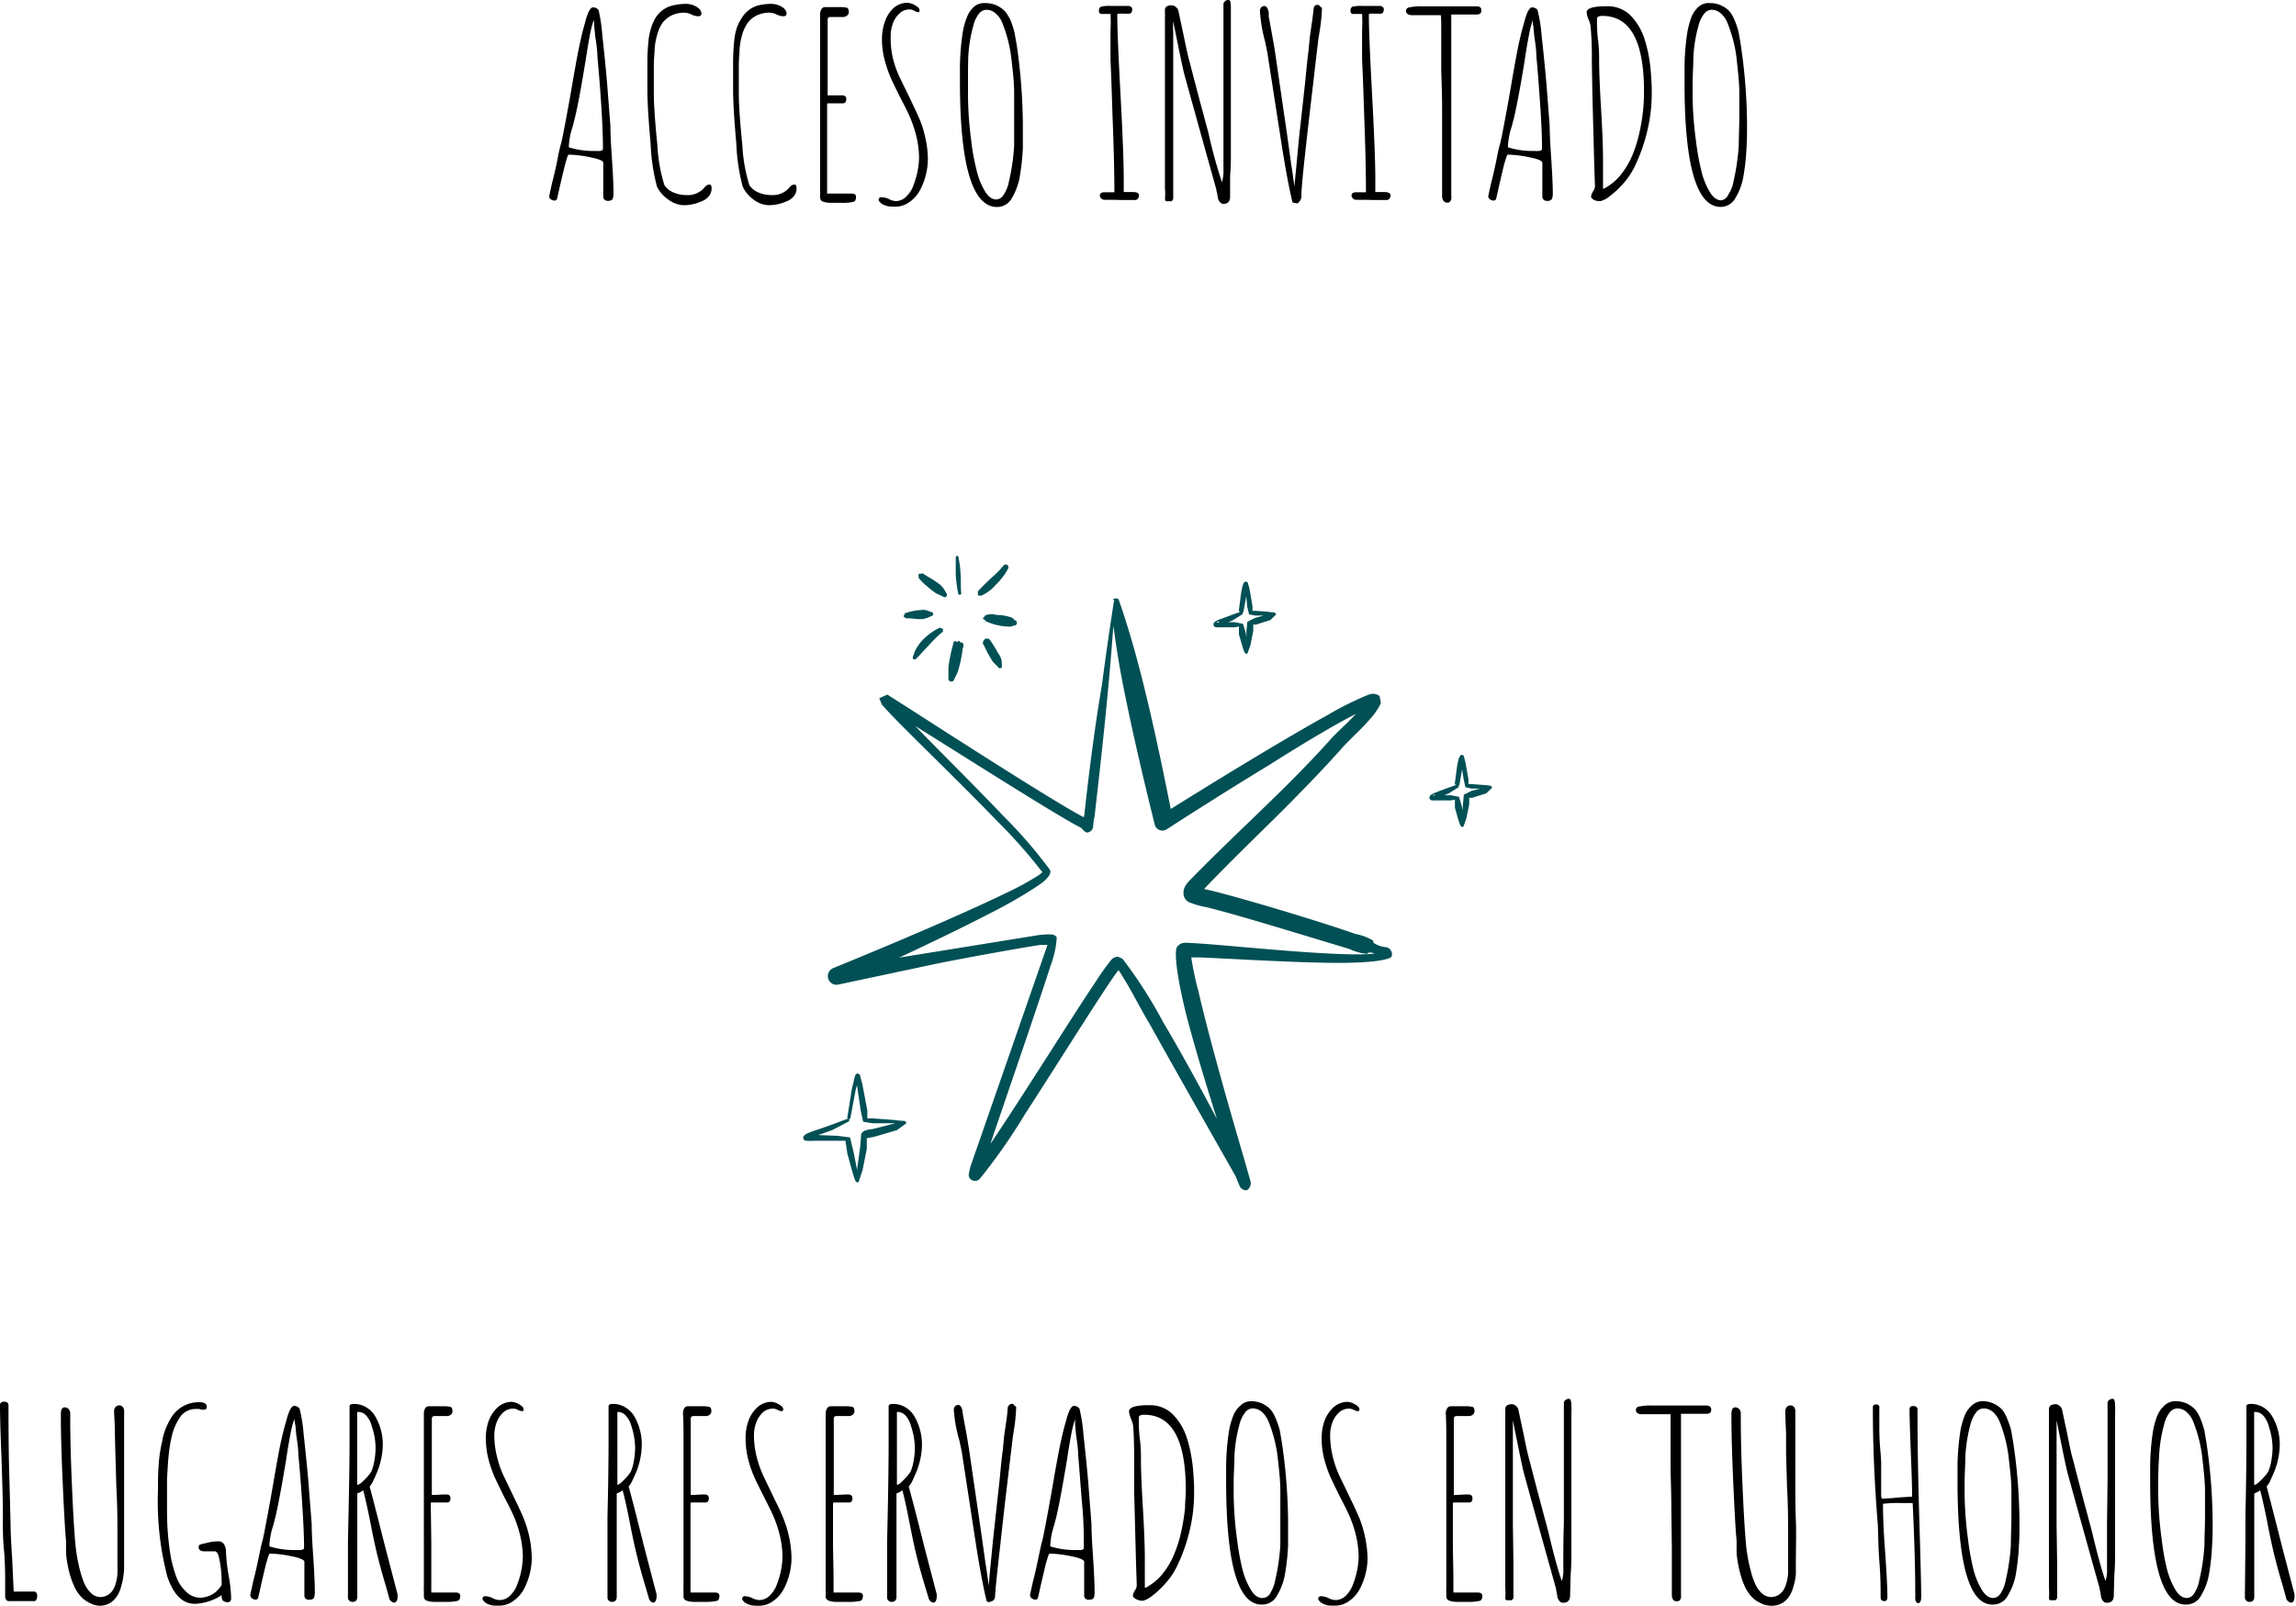 <svg xmlns="http://www.w3.org/2000/svg" viewBox="0 0 213.47 149.32"><defs><style>.cls-1{fill:#005055;fill-rule:evenodd;}</style></defs><g id="Capa_2" data-name="Capa 2"><g id="Capa_1-2" data-name="Capa 1"><path d="M56.22,18.58a.37.37,0,0,1-.13-.29V15.14c0-.19-.41-.36-1.23-.52a10.76,10.76,0,0,0-2-.24s-.09.12-.16.36l-.15.52c-.21.84-.42,1.72-.63,2.67l-.12.53a.23.23,0,0,1-.24.19.57.57,0,0,1-.35-.12.36.36,0,0,1-.15-.29l0,0v0l.26-1.2c.2-.75.37-1.49.51-2.21a16,16,0,0,1,.36-1.58c.13-.53.38-1.85.77-4l.14-.8q.63-3.69.87-4.65c.08-.39.22-1,.43-1.71a6.06,6.06,0,0,1,.33-1c.15-.27.27-.4.36-.4a.65.65,0,0,1,.56.24A14.38,14.38,0,0,1,56,3.31c.17,1.44.31,2.9.44,4.37l.31,4q0,1,.15,3.12c.09,1.41.14,2.46.14,3.15V18a1.43,1.43,0,0,1-.07.48c-.06.13-.22.2-.46.2A.47.47,0,0,1,56.22,18.58Zm-.16-4.76c0-1-.05-2.34-.16-4.06s-.24-3.24-.36-4.55c0-.56-.1-1.18-.2-1.85l-.09-.94a1.47,1.47,0,0,1,0-.26l-.05-.29a9.66,9.66,0,0,0-.37,1.47c-.12.62-.24,1.36-.37,2.2-.39,2.39-.71,4.18-1,5.38l-.21.82a6.92,6.92,0,0,0-.36,1.82v.14a7.77,7.77,0,0,0,2.42.34h.15a.39.39,0,0,0,.16,0Q56.06,14.06,56.06,13.82Z"></path><path d="M62.13,18.55a3.11,3.11,0,0,1-1.05-1.2,18.39,18.39,0,0,1-.59-4c-.2-2.22-.3-3.88-.3-5V7.15c0-.37,0-.77,0-1.22a20.22,20.22,0,0,1,.14-2.47,6.93,6.93,0,0,1,.25-1A4.3,4.3,0,0,1,61,1.58,2.56,2.56,0,0,1,62.59.5,5.2,5.2,0,0,1,63.82.36a1.92,1.92,0,0,1,.92.26c.31.18.47.39.47.63s-.13.26-.39.26a1.68,1.68,0,0,1-.55-.17,1.55,1.55,0,0,0-.65-.16,2.66,2.66,0,0,0-1.21.27,2.34,2.34,0,0,0-.85.73,3.65,3.65,0,0,0-.46,1.06,6.41,6.41,0,0,0-.24,1.34c0,.4-.07.88-.07,1.44l0,1.35c0,.38,0,.8,0,1.25,0,1.1.11,2.72.33,4.87a14.91,14.91,0,0,0,.65,3.72,1.84,1.84,0,0,0,.85.69,3,3,0,0,0,1.19.24,2.05,2.05,0,0,0,1.68-.69.62.62,0,0,1,.46-.29c.14,0,.21.11.21.34a1.12,1.12,0,0,1-.26.75,1.57,1.57,0,0,1-.72.49,4,4,0,0,1-1.68.34A2.51,2.51,0,0,1,62.13,18.55Z"></path><path d="M70.05,18.55a3.11,3.11,0,0,1-1-1.2,18.39,18.39,0,0,1-.59-4c-.2-2.22-.3-3.88-.3-5V7.15c0-.37,0-.77,0-1.22a20.22,20.22,0,0,1,.14-2.47,5.89,5.89,0,0,1,.25-1,4.3,4.3,0,0,1,.45-.84A2.56,2.56,0,0,1,70.51.5,5.2,5.2,0,0,1,71.74.36a1.92,1.92,0,0,1,.92.26c.31.18.47.39.47.63s-.13.26-.39.26a1.68,1.68,0,0,1-.55-.17,1.55,1.55,0,0,0-.65-.16,2.66,2.66,0,0,0-1.21.27,2.34,2.34,0,0,0-.85.73A3.65,3.65,0,0,0,69,3.24a6.41,6.41,0,0,0-.24,1.34c0,.4-.07.88-.07,1.44l0,1.35c0,.38,0,.8,0,1.25,0,1.1.11,2.72.33,4.87a14.91,14.91,0,0,0,.65,3.72,1.84,1.84,0,0,0,.85.69,3,3,0,0,0,1.19.24,2.05,2.05,0,0,0,1.68-.69.62.62,0,0,1,.46-.29c.14,0,.21.11.21.34a1.12,1.12,0,0,1-.26.75,1.57,1.57,0,0,1-.72.49,4,4,0,0,1-1.68.34A2.51,2.51,0,0,1,70.05,18.55Z"></path><path d="M76.47,18.73a.41.41,0,0,1-.22-.42v-.45a2.94,2.94,0,0,1,0-.44v0l0-3.51,0-9.91c0-1,0-1.91,0-2.66a.85.85,0,0,1,.12-.48.38.38,0,0,1,.32-.2h1.48a2.05,2.05,0,0,1,.51.05c.16,0,.24.19.24.41a.4.4,0,0,1-.14.31.67.67,0,0,1-.32.15H78l-.38,0-.38,0a.32.32,0,0,0-.23.06.32.32,0,0,0-.06.23c0,.75,0,1.43,0,2v5s0,0,0,0H77c.4,0,.83,0,1.29,0q.39,0,.39.33a.47.47,0,0,1-.09.33.38.38,0,0,1-.27.08H77c-.06,0-.1,0-.1.12l0,3.55c0,1.11,0,2.38,0,3.82V18h2.26c.29,0,.43.1.43.31s-.07.41-.22.45a4.17,4.17,0,0,1-1.17.1h-1A2.15,2.15,0,0,1,76.47,18.73Z"></path><path d="M82.62,19.19a2.15,2.15,0,0,1-.49-.16.92.92,0,0,1-.44-.41c0-.19.09-.28.27-.28a1.87,1.87,0,0,1,.67.16,1.53,1.53,0,0,0,.65.2,1.38,1.38,0,0,0,1-.44,2.72,2.72,0,0,0,.68-1.12,7.53,7.53,0,0,0,.49-2.43,8.93,8.93,0,0,0-.34-2.37,11.81,11.81,0,0,0-.89-2.26c-.08-.18-.22-.44-.41-.79-.4-.8-.7-1.43-.91-1.87a10.77,10.77,0,0,1-.55-1.49A7.63,7.63,0,0,1,82,3.6a4.8,4.8,0,0,1,.25-1.52A3.11,3.11,0,0,1,83,.82,1.94,1.94,0,0,1,84.38.26a1.54,1.54,0,0,1,.7.23c.27.15.41.3.41.45s0,.19-.15.19A.94.94,0,0,1,85,1a.86.86,0,0,0-.41-.12,1.32,1.32,0,0,0-1,.41,2.28,2.28,0,0,0-.61,1,3.31,3.31,0,0,0-.17,1.11A8.22,8.22,0,0,0,83,5.34a9.29,9.29,0,0,0,.65,1.86L84.53,9l.24.51c.33.68.59,1.25.78,1.7A9.29,9.29,0,0,1,86,12.67a9.25,9.25,0,0,1,.27,2.16,6.29,6.29,0,0,1-.72,2.83,3.12,3.12,0,0,1-1,1.13,2.19,2.19,0,0,1-1.32.43A5.39,5.39,0,0,1,82.62,19.19Z"></path><path d="M89.25,7.66v-1a22.31,22.31,0,0,1,.24-3.51,6.72,6.72,0,0,1,.4-1.53,2.56,2.56,0,0,1,.68-1A1.42,1.42,0,0,1,91.63.29a2.48,2.48,0,0,1,1.85.81A4,4,0,0,1,94,2a8.49,8.49,0,0,1,.33,1.06l.2,1.13a53.48,53.48,0,0,1,.57,7.27v.07c0,.8,0,1.54,0,2.21a21.14,21.14,0,0,1-.26,2.52,5.33,5.33,0,0,1-.28,1.13,6,6,0,0,1-.46,1,1.58,1.58,0,0,1-1.42.86Q89.26,19.2,89.25,7.66Zm4.08,10.42a3.22,3.22,0,0,0,.48-1.23,19.35,19.35,0,0,0,.48-3.29c0-.86,0-1.7,0-2.52v-.1l0-2.4c0-.86-.13-2-.29-3.36a13.08,13.08,0,0,0-.79-3,2.23,2.23,0,0,0-.64-.93,1.26,1.26,0,0,0-.85-.34A.91.91,0,0,0,91,1.3a2.72,2.72,0,0,0-.5,1.08,13.06,13.06,0,0,0-.48,3C90,6.14,90,6.94,90,7.78V9A33.67,33.67,0,0,0,90.29,13a19.71,19.71,0,0,0,.48,2.71,7,7,0,0,0,.76,2q.48.84,1.11.84A.86.86,0,0,0,93.33,18.08Z"></path><path d="M102.69,18.58a.44.44,0,0,1-.3-.12.39.39,0,0,1-.13-.27c0-.21.14-.31.41-.31h.94q0-2.76-.17-7c-.07-2.24-.13-4-.19-5.28l0-1.22V2.83a14.69,14.69,0,0,0,0-1.53h-.84c-.16,0-.24-.12-.24-.34a.4.4,0,0,1,.19-.34,3.57,3.57,0,0,1,.89-.07h.67c.24,0,.55,0,.92,0a.51.51,0,0,1,.31.08.29.29,0,0,1,.12.25.6.6,0,0,1-.07.27.24.24,0,0,1-.22.12,1.23,1.23,0,0,1-.29,0h-.53a.47.47,0,0,0-.28.05l0,.1q0,1.86.31,7.56.28,5.25.29,7.56v.67c0,.21,0,.42,0,.65h.87c.37,0,.55.11.55.33a.45.45,0,0,1-.11.28.29.29,0,0,1-.23.13h-1.29C103.77,18.58,103.29,18.58,102.69,18.58Z"></path><path d="M113.42,18.79a.91.91,0,0,1-.19-.38l-.07-.46a2.24,2.24,0,0,1-.08-.36q-2.68-9.61-3-10.8c-.14-.57-.47-2.17-1-4.8a8.48,8.48,0,0,0,0,1v8.68l0,3.44,0,3.4-.14.2h-.55l-.08-.2a5.12,5.12,0,0,0,0-1l0-4.17,0-4.18V3.77c0-.67,0-1.43,0-2.26a1.09,1.09,0,0,0,0-.26V1a.44.44,0,0,1,.16-.4A.86.86,0,0,1,109,.5a.54.54,0,0,1,.32.15.6.6,0,0,1,.23.31l.5,2.35c.23,1.12.42,2,.58,2.55.34,1.32.91,3.5,1.73,6.52a45.11,45.11,0,0,0,1.25,4.56,3.51,3.51,0,0,0,.14-1.15c0-1.55,0-2.94,0-4.17l0-4.18c0-.69,0-1.31,0-1.87V3.72l0-3.38a.47.47,0,0,1,.5-.34c.13,0,.19.23.19.7,0,.2,0,.37,0,.5s0,.22,0,.28a.51.51,0,0,0,0,.1V3.12c0,2.13,0,4,0,5.69s0,3.57,0,5.66c0,.4,0,1-.07,1.9l0,1.89c0,.47-.21.7-.63.7A.43.43,0,0,1,113.42,18.79Z"></path><path d="M120.43,18.89l-.26-.07q-.44-1.79-1-5.31l-1.33-8.57-.21-1.05A14.1,14.1,0,0,1,117.14,1a.48.48,0,0,1,.11-.3.32.32,0,0,1,.23-.13.45.45,0,0,1,.17,0,.48.48,0,0,1,.21.26.89.89,0,0,1,.1.36l0,.34.34,1.85.22,1.27,1.2,8.23.31,2.28c.13.77.23,1.5.31,2.19l.17-1.71.26-2.76.58-5.25c.14-1.49.25-2.47.31-2.93l.12-1.25.17-1.2c.08-.48.13-.93.17-1.34s.18-.46.45-.46l.15.1h-.05l.24.19a17.32,17.32,0,0,1-.19,2l-.15.93-.07.6c-.21,1.75-.33,2.84-.38,3.27q-.36,3-.76,6.6T121,18.38c-.13.36-.28.53-.45.53Zm0-1.37,0-.07,0,.07Z"></path><path d="M126.09,18.58a.44.44,0,0,1-.3-.12.39.39,0,0,1-.13-.27c0-.21.14-.31.41-.31H127q0-2.76-.16-7c-.07-2.24-.13-4-.2-5.28l0-1.22V2.83a14.69,14.69,0,0,0,0-1.53h-.84c-.16,0-.24-.12-.24-.34a.38.38,0,0,1,.19-.34,3.51,3.51,0,0,1,.89-.07h.67c.24,0,.55,0,.92,0a.51.51,0,0,1,.31.08.29.29,0,0,1,.12.25.6.6,0,0,1-.07.27.24.24,0,0,1-.22.12,1.23,1.23,0,0,1-.29,0h-.53a.47.47,0,0,0-.28.05l0,.1q0,1.86.31,7.56.28,5.25.29,7.56v.67c0,.21,0,.42,0,.65h.87c.36,0,.55.11.55.33a.45.45,0,0,1-.11.28.29.29,0,0,1-.23.13h-1.29C127.17,18.58,126.68,18.58,126.09,18.58Z"></path><path d="M134.2,18.66a.78.78,0,0,1-.12-.44V13.94l0-3.84c0-1.71-.08-3-.08-3.84l0-.69V4c0-1.73,0-2.59-.05-2.59h-2.71a.68.68,0,0,1-.35-.1.3.3,0,0,1-.16-.26.38.38,0,0,1,.08-.27.7.7,0,0,1,.38-.12,4.7,4.7,0,0,1,1-.07h2.4l2.64,0a.67.67,0,0,1,.4.09.41.41,0,0,1,.1.31q0,.36-.45.36h-2.14l-.21,0,0,1.39V16.37l0,1.77v.05a1.62,1.62,0,0,1,0,.33.42.42,0,0,1-.1.2.24.24,0,0,1-.24.12A.4.4,0,0,1,134.2,18.66Z"></path><path d="M143.53,18.58a.37.37,0,0,1-.13-.29V15.14c0-.19-.41-.36-1.23-.52a10.85,10.85,0,0,0-2-.24s-.09.12-.16.36-.12.41-.16.52c-.2.84-.41,1.72-.62,2.67l-.12.53a.23.23,0,0,1-.24.19.57.57,0,0,1-.35-.12.36.36,0,0,1-.15-.29l0,0v0l.26-1.2c.2-.75.36-1.49.51-2.21a16,16,0,0,1,.36-1.58c.13-.53.38-1.85.77-4l.14-.8c.42-2.46.7-4,.86-4.65.08-.39.23-1,.44-1.71a6.06,6.06,0,0,1,.33-1c.15-.27.27-.4.36-.4a.62.62,0,0,1,.55.24,13.75,13.75,0,0,1,.38,2.37c.16,1.44.31,2.9.44,4.37l.31,4q0,1,.15,3.12c.09,1.41.14,2.46.14,3.15V18a1.43,1.43,0,0,1-.07.48.47.47,0,0,1-.46.2A.45.45,0,0,1,143.53,18.58Zm-.16-4.76c0-1-.05-2.34-.17-4.06s-.23-3.24-.36-4.55c0-.56-.09-1.18-.19-1.85l-.09-.94a1.47,1.47,0,0,1-.05-.26l0-.29a9.66,9.66,0,0,0-.37,1.47c-.12.62-.25,1.36-.37,2.2q-.58,3.59-1,5.38l-.21.82a6.92,6.92,0,0,0-.36,1.82v.14a7.77,7.77,0,0,0,2.42.34h.14a.47.47,0,0,0,.17,0Q143.37,14.06,143.37,13.82Z"></path><path d="M148.22,18.6c-.19-.1-.29-.21-.29-.34a1.4,1.4,0,0,1,.19-.48.75.75,0,0,0,.17-.48l-.07-2.11-.17-6.55L148,5.74a31.53,31.53,0,0,0-.12-3.34,2.41,2.41,0,0,0-.19-.6,2.28,2.28,0,0,1-.17-.65q0-.57,1.83-.57h.12a3,3,0,0,1,2.11.84,5.63,5.63,0,0,1,1.25,2,12.82,12.82,0,0,1,.57,2.47c.07.48.12,1.21.17,2.21v.74a14.85,14.85,0,0,1-.39,3.23,16,16,0,0,1-1.12,3.25,6.68,6.68,0,0,1-1.12,1.73,8.29,8.29,0,0,1-1.3,1.21,2,2,0,0,1-.84.44A1.21,1.21,0,0,1,148.22,18.6Zm.94-1.08a4.82,4.82,0,0,0,1.58-1.33,7.53,7.53,0,0,0,1.1-1.93,12.23,12.23,0,0,0,.6-2,18.67,18.67,0,0,0,.34-2.13c.05-.57.07-1.12.07-1.65q0-7-3.86-7c-.34,0-.51.09-.51.26,0,.56,0,1.23.1,2s.1,1.44.1,2c0,.88.06,2.41.19,4.58.11,1.89.17,3.41.17,4.56v2.69Z"></path><path d="M156.62,7.66v-1a22.31,22.31,0,0,1,.24-3.51,7.34,7.34,0,0,1,.39-1.53,2.47,2.47,0,0,1,.69-1A1.39,1.39,0,0,1,159,.29a2.31,2.31,0,0,1,1.05.23,2.35,2.35,0,0,1,.79.58,3.35,3.35,0,0,1,.48.89,7.19,7.19,0,0,1,.34,1.06l.19,1.13a52.06,52.06,0,0,1,.58,7.27v.07c0,.8,0,1.54-.05,2.21a21.14,21.14,0,0,1-.26,2.52,6,6,0,0,1-.28,1.13,6.07,6.07,0,0,1-.47,1,1.57,1.57,0,0,1-1.41.86Q156.61,19.2,156.62,7.66Zm4.08,10.42a3.22,3.22,0,0,0,.48-1.23,21.59,21.59,0,0,0,.48-3.29c0-.86.05-1.7.05-2.52v-.1l0-2.4c0-.86-.13-2-.28-3.36a13.13,13.13,0,0,0-.8-3,2.31,2.31,0,0,0-.63-.93,1.28,1.28,0,0,0-.85-.34.89.89,0,0,0-.72.39,2.86,2.86,0,0,0-.51,1.08,13.06,13.06,0,0,0-.48,3c0,.79-.07,1.59-.07,2.43V9a33.36,33.36,0,0,0,.31,4.08,23.29,23.29,0,0,0,.48,2.71,7,7,0,0,0,.77,2c.32.56.69.84,1.1.84A.87.87,0,0,0,160.7,18.08Z"></path><path d="M.59,148.79a.57.57,0,0,1-.11-.36v-1c0-1,0-2.14-.12-3.4s-.09-2.49-.09-3.41-.05-2.54-.13-5c-.09-2.24-.14-3.91-.14-5a.26.26,0,0,1,.11-.2.44.44,0,0,1,.25-.08c.29,0,.43.12.43.36q0,4.44.08,6.64l.11,4.3c0,.67.05,1.77.15,3.29l.14,3a.07.07,0,0,0,.07.07,1.34,1.34,0,0,0,.32,0H3.14c.21,0,.32.14.32.43a.67.67,0,0,1-.08.33.22.22,0,0,1-.21.13l-.17,0H2.81c-.34,0-1,0-1.94,0A.32.32,0,0,1,.59,148.79Z"></path><path d="M8.23,149a2.35,2.35,0,0,1-.79-.63,3.58,3.58,0,0,1-.55-.88,7.56,7.56,0,0,1-.39-1.06,11.15,11.15,0,0,1-.36-2l0-.74a1.91,1.91,0,0,0,0-.32.78.78,0,0,0,0-.09c-.08-.79-.18-2.51-.3-5.18s-.18-4.76-.18-6.24v-.37c0-.41.12-.62.36-.62s.51.19.51.58v.16l0,.2q0,2.78.17,6.59c.11,2.53.22,4.36.34,5.48a16,16,0,0,0,.4,2.16,8.65,8.65,0,0,0,.42,1.25,2.88,2.88,0,0,0,.59.84,1.32,1.32,0,0,0,.84.38,1.37,1.37,0,0,0,.73-.19,1.41,1.41,0,0,0,.5-.5,2.48,2.48,0,0,0,.27-.69,4,4,0,0,0,.13-.8,7.38,7.38,0,0,0,0-.8v-2.73c0-1.22,0-2.71-.1-4.49l-.09-3.07-.05-2c0-.9-.07-1.58-.07-2a.54.54,0,0,1,.14-.41.45.45,0,0,1,.34-.14.41.41,0,0,1,.32.14.58.58,0,0,1,.13.41V133q0,1.2,0,2.16v2.16c0,1.56,0,2.92,0,4.08s0,2.52,0,4c0,.4,0,.75-.05,1a5.81,5.81,0,0,1-.19,1,3.4,3.4,0,0,1-.4,1,2.31,2.31,0,0,1-.66.66,2,2,0,0,1-1,.26A2.29,2.29,0,0,1,8.23,149Z"></path><path d="M15.55,146.58a27.7,27.7,0,0,1-.86-8.06c0-.78,0-1.48.05-2.09a13.45,13.45,0,0,1,.33-2.37,6.54,6.54,0,0,1,.3-1.13,7.13,7.13,0,0,1,.49-1,3,3,0,0,1,1.54-1.34,3.15,3.15,0,0,1,1.1-.2c.48,0,.72.14.72.41s-.12.29-.36.29a1.27,1.27,0,0,1-.33-.07l-.34,0a1.79,1.79,0,0,0-1.37.65,5.26,5.26,0,0,0-.79,1.65,13.06,13.06,0,0,0-.36,2.14c-.05.43-.09,1.14-.14,2.11l0,1.59v1.32a25.24,25.24,0,0,0,.34,4.25,12,12,0,0,0,.56,2,3.56,3.56,0,0,0,.88,1.29,1.87,1.87,0,0,0,1.3.55,2.33,2.33,0,0,0,2-1.2c0-.43,0-1-.1-1.7a8.52,8.52,0,0,0-.19-1c-.1-.28-.21-.41-.34-.41l-.45,0-.51,0c-.37,0-.55-.13-.55-.4s.22-.25.67-.36a4.48,4.48,0,0,1,1.13-.17.62.62,0,0,1,.56.27,1.35,1.35,0,0,1,.18.74,18.27,18.27,0,0,0,.24,2.13,12.91,12.91,0,0,1,.24,2.14c0,.25-.1.38-.31.38-.38,0-.57-.17-.57-.53l0-.07v-.05a5,5,0,0,1-2.42.8C17,149.18,16.13,148.31,15.55,146.58Z"></path><path d="M28.43,148.67a.36.36,0,0,1-.13-.29v-3.14c0-.19-.41-.37-1.23-.53a10.85,10.85,0,0,0-2-.24s-.09.12-.16.36-.12.42-.16.53c-.2.83-.41,1.72-.62,2.67l-.12.52a.23.23,0,0,1-.24.2.53.53,0,0,1-.35-.13.35.35,0,0,1-.15-.28l0-.05v0l.26-1.19c.2-.76.36-1.49.51-2.21s.28-1.35.36-1.59c.13-.52.38-1.85.77-4l.14-.79c.42-2.46.7-4,.86-4.65.08-.39.23-1,.44-1.71a6.06,6.06,0,0,1,.33-1c.15-.27.27-.41.36-.41a.62.62,0,0,1,.55.24,14.22,14.22,0,0,1,.38,2.38c.16,1.44.31,2.89.44,4.37l.31,4q0,1,.15,3.12c.09,1.41.14,2.46.14,3.15v.09a1.43,1.43,0,0,1-.07.48c-.07.13-.22.19-.46.19A.45.45,0,0,1,28.43,148.67Zm-.16-4.75c0-1-.06-2.35-.17-4.07s-.23-3.23-.36-4.55c0-.55-.09-1.17-.19-1.84l-.09-.94a1.47,1.47,0,0,1-.05-.26l-.05-.29a9.8,9.8,0,0,0-.37,1.46c-.12.63-.25,1.36-.37,2.21q-.59,3.59-1,5.38l-.21.81a7,7,0,0,0-.36,1.83v.14a7.77,7.77,0,0,0,2.42.34h.14l.17,0Q28.27,144.16,28.27,143.92Z"></path><path d="M36.17,148.55l-.29-1.05c-.45-1.49-.78-2.75-1-3.77-.13-.56-.29-1.34-.48-2.33-.23-1.15-.44-2.09-.63-2.81l-.24.15-.31.14,0,9.24v.36c0,.32-.15.48-.43.48a.44.44,0,0,1-.32-.12.38.38,0,0,1-.12-.29v-.36l0-4.85.05-2.32c.06-2.8.1-5.19.1-7.15v-3.1c0-.15.14-.22.43-.22a2.21,2.21,0,0,1,1.16.34,2.33,2.33,0,0,1,.85.91,5.14,5.14,0,0,1,.65,2.57,6.91,6.91,0,0,1-.48,2.4c-.1.24-.21.52-.36.83a2.26,2.26,0,0,1-.38.63q.49,1.85,1.46,5.69l1.13,4.32a.87.87,0,0,1,0,.26.76.76,0,0,1-.08.38.27.27,0,0,1-.25.15A.57.57,0,0,1,36.17,148.55Zm-2.31-10.92a4.56,4.56,0,0,0,.65-.76,4.18,4.18,0,0,0,.29-1,6.94,6.94,0,0,0,.12-1.2,6.34,6.34,0,0,0-.34-2,2.41,2.41,0,0,0-.5-1,1,1,0,0,0-.74-.37h-.05l-.08,0v6.77C33.34,138.09,33.56,137.94,33.86,137.63Z"></path><path d="M39.63,148.83a.41.41,0,0,1-.22-.42V148a2.72,2.72,0,0,1,0-.43v-.05l0-3.5,0-9.91c0-1,0-1.91,0-2.67a.9.9,0,0,1,.12-.48.37.37,0,0,1,.31-.19h1.49a2,2,0,0,1,.5.05c.16,0,.24.18.24.41a.4.4,0,0,1-.14.31.58.58,0,0,1-.32.14h-.41l-.38,0-.38,0a.4.4,0,0,0-.23.06.35.35,0,0,0-.06.23c0,.75,0,1.43,0,2v5s0,.05,0,.05h.05c.4,0,.83-.05,1.3-.05.25,0,.38.12.38.34a.42.42,0,0,1-.09.32.34.34,0,0,1-.27.09H40.15c-.06,0-.1,0-.1.12l.05,3.55c0,1.1,0,2.38,0,3.81v.89h2.26c.29,0,.43.11.43.31s-.07.41-.22.46a4.61,4.61,0,0,1-1.17.1h-1A2.15,2.15,0,0,1,39.63,148.83Z"></path><path d="M45.78,149.29a2.15,2.15,0,0,1-.49-.16,1,1,0,0,1-.43-.41c0-.19.08-.29.26-.29a1.92,1.92,0,0,1,.67.17,1.49,1.49,0,0,0,.65.19,1.35,1.35,0,0,0,1-.43,2.77,2.77,0,0,0,.69-1.13,7.43,7.43,0,0,0,.48-2.42,9,9,0,0,0-.34-2.38,11.1,11.1,0,0,0-.89-2.25c-.08-.18-.22-.44-.41-.8-.4-.8-.7-1.42-.91-1.87a10.17,10.17,0,0,1-.55-1.48,8,8,0,0,1-.34-2.33,4.9,4.9,0,0,1,.25-1.53,3.18,3.18,0,0,1,.81-1.26,1.93,1.93,0,0,1,1.34-.55,1.54,1.54,0,0,1,.7.23c.27.15.41.3.41.44s0,.19-.15.19a.8.8,0,0,1-.38-.12,1,1,0,0,0-.41-.11,1.35,1.35,0,0,0-1,.4,2.47,2.47,0,0,0-.61,1,3.57,3.57,0,0,0-.17,1.1,8.3,8.3,0,0,0,.24,1.94,9.29,9.29,0,0,0,.65,1.86l.84,1.75.24.5q.49,1,.78,1.71a10.36,10.36,0,0,1,.47,1.51,9.79,9.79,0,0,1,.26,2.16,6.29,6.29,0,0,1-.72,2.83,3.12,3.12,0,0,1-1,1.13,2.19,2.19,0,0,1-1.32.43A5.39,5.39,0,0,1,45.78,149.29Z"></path><path d="M60.31,148.55,60,147.5c-.45-1.49-.77-2.75-1-3.77-.13-.56-.29-1.34-.48-2.33-.23-1.15-.43-2.09-.63-2.81l-.24.15-.31.14,0,9.24v.36c0,.32-.14.48-.43.48a.41.41,0,0,1-.31-.12.38.38,0,0,1-.12-.29v-.36l0-4.85,0-2.32c.07-2.8.1-5.19.1-7.15v-3.1c0-.15.14-.22.43-.22a2.18,2.18,0,0,1,1.16.34,2.43,2.43,0,0,1,.86.91,5.24,5.24,0,0,1,.64,2.57,7.12,7.12,0,0,1-.47,2.4c-.1.24-.22.52-.37.83a2.26,2.26,0,0,1-.38.63c.34,1.23.82,3.13,1.46,5.69l1.13,4.32a.79.79,0,0,1,0,.26.76.76,0,0,1-.09.38.26.26,0,0,1-.25.15A.57.57,0,0,1,60.31,148.55ZM58,137.63a4.41,4.41,0,0,0,.64-.76,3.77,3.77,0,0,0,.29-1,6.94,6.94,0,0,0,.12-1.2,6.61,6.61,0,0,0-.33-2,2.42,2.42,0,0,0-.51-1,1,1,0,0,0-.74-.37h0l-.07,0v6.77C57.49,138.09,57.7,137.94,58,137.63Z"></path><path d="M63.78,148.83a.41.41,0,0,1-.23-.42V148a2.82,2.82,0,0,1,0-.43v-.05l0-3.5,0-9.91c0-1,0-1.91-.05-2.67a.9.9,0,0,1,.12-.48.37.37,0,0,1,.31-.19H65.4a2,2,0,0,1,.5.05c.16,0,.24.18.24.41a.4.4,0,0,1-.14.31.58.58,0,0,1-.31.14h-.41l-.39,0-.38,0a.4.4,0,0,0-.23.06.35.35,0,0,0-.06.23q0,1.13,0,2v5s0,.05,0,.05h0c.4,0,.83-.05,1.3-.05.25,0,.38.12.38.34a.48.48,0,0,1-.08.32.38.38,0,0,1-.28.09H64.29q-.09,0-.09.12l0,3.55c0,1.1,0,2.38,0,3.81v.89h2.26c.29,0,.43.11.43.31s-.07.41-.21.46a4.76,4.76,0,0,1-1.18.1h-1A2.09,2.09,0,0,1,63.78,148.83Z"></path><path d="M69.92,149.29a2.32,2.32,0,0,1-.49-.16,1,1,0,0,1-.43-.41c0-.19.09-.29.26-.29a1.87,1.87,0,0,1,.67.17,1.53,1.53,0,0,0,.65.19,1.35,1.35,0,0,0,1-.43,2.77,2.77,0,0,0,.69-1.13,7.43,7.43,0,0,0,.48-2.42,8.61,8.61,0,0,0-.34-2.38,11.1,11.1,0,0,0-.89-2.25c-.08-.18-.21-.44-.4-.8-.4-.8-.71-1.42-.92-1.87a10.17,10.17,0,0,1-.55-1.48,8,8,0,0,1-.33-2.33,4.63,4.63,0,0,1,.25-1.53,3.16,3.16,0,0,1,.8-1.26,1.93,1.93,0,0,1,1.35-.55,1.51,1.51,0,0,1,.69.23c.27.15.41.3.41.44s-.05.19-.14.19a.81.81,0,0,1-.39-.12.93.93,0,0,0-.41-.11,1.36,1.36,0,0,0-1,.4,2.47,2.47,0,0,0-.61,1,3.57,3.57,0,0,0-.17,1.1,8.3,8.3,0,0,0,.24,1.94A10,10,0,0,0,71,137.3l.84,1.75.24.5q.51,1,.78,1.71a10.36,10.36,0,0,1,.47,1.51,9.79,9.79,0,0,1,.26,2.16,6.29,6.29,0,0,1-.72,2.83,3.12,3.12,0,0,1-1,1.13,2.19,2.19,0,0,1-1.32.43A5.39,5.39,0,0,1,69.92,149.29Z"></path><path d="M77,148.83a.41.41,0,0,1-.23-.42V148a2.72,2.72,0,0,1,0-.43v-.05l0-3.5,0-9.91c0-1,0-1.91,0-2.67a.9.9,0,0,1,.13-.48.37.37,0,0,1,.31-.19h1.48a2.05,2.05,0,0,1,.51.05c.16,0,.24.18.24.41a.4.4,0,0,1-.14.31.61.61,0,0,1-.32.14h-.4l-.39,0-.38,0a.37.37,0,0,0-.23.06.35.35,0,0,0-.06.23c0,.75,0,1.43,0,2v5s0,.05.05.05h0c.4,0,.83-.05,1.29-.05.26,0,.39.12.39.34a.48.48,0,0,1-.08.32.38.38,0,0,1-.28.09H77.54q-.09,0-.09.12l0,3.55c0,1.1.05,2.38.05,3.81v.89H79.8c.29,0,.43.11.43.31s-.07.41-.22.46a4.61,4.61,0,0,1-1.17.1h-1A2.09,2.09,0,0,1,77,148.83Z"></path><path d="M86.32,148.55,86,147.5c-.45-1.49-.78-2.75-1-3.77-.13-.56-.28-1.34-.48-2.33-.22-1.15-.43-2.09-.62-2.81l-.24.15-.31.14,0,9.24v.36c0,.32-.15.48-.44.48a.41.41,0,0,1-.31-.12.38.38,0,0,1-.12-.29v-.36l0-4.85.05-2.32c.06-2.8.09-5.19.09-7.15v-3.1c0-.15.15-.22.44-.22a2.21,2.21,0,0,1,1.16.34,2.4,2.4,0,0,1,.85.91,5.25,5.25,0,0,1,.65,2.57,6.91,6.91,0,0,1-.48,2.4c-.1.24-.22.52-.36.83a2.23,2.23,0,0,1-.39.63q.51,1.85,1.47,5.69l1.13,4.32a1.42,1.42,0,0,1,0,.26.89.89,0,0,1-.08.38.27.27,0,0,1-.25.15A.58.58,0,0,1,86.32,148.55ZM84,137.63a5.1,5.1,0,0,0,.65-.76,4.18,4.18,0,0,0,.29-1,6.94,6.94,0,0,0,.12-1.2,6.63,6.63,0,0,0-.34-2,2.41,2.41,0,0,0-.5-1,1,1,0,0,0-.75-.37h0l-.08,0v6.77C83.5,138.09,83.72,137.94,84,137.63Z"></path><path d="M92,149l-.26-.08q-.44-1.77-1-5.3L89.42,135l-.21-1a13.43,13.43,0,0,1-.53-2.91.43.43,0,0,1,.11-.3.28.28,0,0,1,.22-.13.41.41,0,0,1,.17,0,.49.49,0,0,1,.22.26.87.87,0,0,1,.09.36l.05.34.34,1.84.21,1.28,1.2,8.23.32,2.28c.12.77.23,1.5.31,2.18l.16-1.7.27-2.76.58-5.26c.14-1.49.24-2.46.31-2.92l.12-1.25.17-1.2c.08-.48.13-.93.16-1.35a.43.43,0,0,1,.46-.45l.14.09h-.05l.24.2a15.38,15.38,0,0,1-.19,2l-.14.93-.07.6c-.21,1.75-.34,2.83-.39,3.27q-.36,3-.75,6.59c-.27,2.37-.41,3.77-.42,4.18s-.28.53-.46.53Zm0-1.37,0-.08,0,.08Z"></path><path d="M100.93,148.67a.36.36,0,0,1-.13-.29v-3.14c0-.19-.41-.37-1.23-.53a10.85,10.85,0,0,0-2-.24s-.09.12-.16.36-.12.42-.16.53c-.2.83-.41,1.72-.62,2.67l-.12.52a.23.23,0,0,1-.24.2.53.53,0,0,1-.35-.13.35.35,0,0,1-.15-.28l0-.05v0l.26-1.19c.2-.76.36-1.49.51-2.21s.28-1.35.36-1.59c.13-.52.38-1.85.77-4l.14-.79c.42-2.46.71-4,.87-4.65.08-.39.22-1,.43-1.71a6.06,6.06,0,0,1,.33-1c.15-.27.27-.41.36-.41a.65.65,0,0,1,.56.24,14.88,14.88,0,0,1,.37,2.38c.16,1.44.31,2.89.44,4.37l.31,4q0,1,.15,3.12c.09,1.41.14,2.46.14,3.15v.09a1.43,1.43,0,0,1-.07.48c-.07.13-.22.19-.46.19A.45.45,0,0,1,100.93,148.67Zm-.16-4.75c0-1,0-2.35-.16-4.07s-.24-3.23-.37-4.55c0-.55-.09-1.17-.19-1.84l-.09-.94a1.47,1.47,0,0,1,0-.26l0-.29a9.8,9.8,0,0,0-.37,1.46c-.12.63-.25,1.36-.37,2.21q-.59,3.59-1,5.38l-.21.81a7,7,0,0,0-.36,1.83v.14a7.77,7.77,0,0,0,2.42.34h.14l.17,0Q100.77,144.16,100.77,143.92Z"></path><path d="M105.62,148.7c-.19-.1-.29-.21-.29-.34a1.22,1.22,0,0,1,.2-.48.83.83,0,0,0,.16-.48l-.07-2.11-.17-6.55,0-2.91c0-1.77-.05-2.88-.11-3.33a3,3,0,0,0-.2-.6,2.36,2.36,0,0,1-.17-.65c0-.38.61-.58,1.83-.58h.12a3,3,0,0,1,2.11.84,5.58,5.58,0,0,1,1.25,2,12.93,12.93,0,0,1,.57,2.48c.07.47.12,1.21.17,2.2V139a14.93,14.93,0,0,1-.39,3.23,16,16,0,0,1-1.12,3.25,6.62,6.62,0,0,1-1.12,1.72,7.94,7.94,0,0,1-1.3,1.22,2.17,2.17,0,0,1-.84.44A1.34,1.34,0,0,1,105.62,148.7Zm.94-1.08a5,5,0,0,0,1.58-1.33,7.43,7.43,0,0,0,1.1-1.94,12.1,12.1,0,0,0,.6-2,18.67,18.67,0,0,0,.34-2.13c0-.58.07-1.13.07-1.66q0-7-3.86-7c-.34,0-.51.08-.51.26,0,.56,0,1.23.1,2s.1,1.45.1,2c0,.88.06,2.4.19,4.58.11,1.89.17,3.41.17,4.56v2.69Z"></path><path d="M114,137.75v-1a22.27,22.27,0,0,1,.24-3.5,6.82,6.82,0,0,1,.4-1.54,2.36,2.36,0,0,1,.68-1,1.43,1.43,0,0,1,1.06-.41,2.45,2.45,0,0,1,1,.23,2.41,2.41,0,0,1,.79.59,3.2,3.2,0,0,1,.48.89,7.48,7.48,0,0,1,.34,1l.19,1.13a52.18,52.18,0,0,1,.58,7.27v.08c0,.8,0,1.53,0,2.21a21.2,21.2,0,0,1-.26,2.51,5.83,5.83,0,0,1-.28,1.13,6.07,6.07,0,0,1-.47,1,1.56,1.56,0,0,1-1.41.87Q114,149.3,114,137.75Zm4.08,10.43a3.36,3.36,0,0,0,.48-1.23,19.35,19.35,0,0,0,.48-3.29c0-.87,0-1.71,0-2.52V141l0-2.4c0-.86-.12-2-.28-3.36a13,13,0,0,0-.8-3,2.43,2.43,0,0,0-.63-.94,1.32,1.32,0,0,0-.85-.33.9.9,0,0,0-.72.38,3,3,0,0,0-.51,1.08,13.14,13.14,0,0,0-.48,3c0,.78-.07,1.59-.07,2.42v1.18a33.36,33.36,0,0,0,.31,4.08,23.69,23.69,0,0,0,.48,2.71,7,7,0,0,0,.77,1.95c.32.56.69.83,1.1.83A.86.86,0,0,0,118.1,148.18Z"></path><path d="M123.49,149.29a2.15,2.15,0,0,1-.49-.16,1,1,0,0,1-.44-.41c0-.19.09-.29.27-.29a1.92,1.92,0,0,1,.67.17,1.49,1.49,0,0,0,.65.19,1.37,1.37,0,0,0,1-.43,2.76,2.76,0,0,0,.68-1.13,7.47,7.47,0,0,0,.49-2.42,9,9,0,0,0-.34-2.38,11.72,11.72,0,0,0-.89-2.25c-.08-.18-.22-.44-.41-.8-.4-.8-.7-1.42-.91-1.87a10.17,10.17,0,0,1-.55-1.48,7.68,7.68,0,0,1-.34-2.33,4.9,4.9,0,0,1,.25-1.53,3.18,3.18,0,0,1,.81-1.26,1.93,1.93,0,0,1,1.34-.55,1.54,1.54,0,0,1,.7.23c.27.15.41.3.41.44s0,.19-.15.19a.8.8,0,0,1-.38-.12,1,1,0,0,0-.41-.11,1.35,1.35,0,0,0-1,.4,2.37,2.37,0,0,0-.61,1,3.29,3.29,0,0,0-.17,1.1,8.3,8.3,0,0,0,.24,1.94,9.29,9.29,0,0,0,.65,1.86l.84,1.75.24.5q.49,1,.78,1.71a11,11,0,0,1,.73,3.67,6.29,6.29,0,0,1-.72,2.83,3.12,3.12,0,0,1-1,1.13,2.19,2.19,0,0,1-1.32.43A5.39,5.39,0,0,1,123.49,149.29Z"></path><path d="M134.7,148.83a.41.41,0,0,1-.23-.42V148a2.72,2.72,0,0,1,0-.43v-.05l0-3.5,0-9.91c0-1,0-1.91-.05-2.67a.9.9,0,0,1,.13-.48.37.37,0,0,1,.31-.19h1.48a2.05,2.05,0,0,1,.51.05c.16,0,.24.18.24.41a.4.4,0,0,1-.14.31.61.61,0,0,1-.32.14h-.4l-.39,0-.38,0a.37.37,0,0,0-.23.06.35.35,0,0,0-.06.23c0,.75,0,1.43,0,2v5s0,.05.05.05h0c.4,0,.83-.05,1.29-.05.26,0,.39.12.39.34a.48.48,0,0,1-.08.32.38.38,0,0,1-.28.09h-1.37q-.09,0-.09.12l0,3.55c0,1.1.05,2.38.05,3.81v.89h2.26c.29,0,.43.11.43.31s-.07.41-.22.46a4.61,4.61,0,0,1-1.17.1h-1A2.09,2.09,0,0,1,134.7,148.83Z"></path><path d="M145,148.89a.81.81,0,0,1-.2-.39l-.07-.45a1.83,1.83,0,0,1-.07-.36q-2.69-9.63-3-10.8c-.15-.58-.47-2.18-1-4.8,0,.09,0,.42,0,1v8.69l.05,3.43,0,3.41-.14.19h-.55l-.07-.19a6.21,6.21,0,0,0,0-1l0-4.18,0-4.17v-5.42c0-.68,0-1.43,0-2.26a1.12,1.12,0,0,0,0-.27v-.24a.45.45,0,0,1,.16-.39.89.89,0,0,1,.49-.11.54.54,0,0,1,.33.15.66.66,0,0,1,.23.31l.5,2.35c.22,1.12.42,2,.58,2.54.33,1.33.91,3.51,1.72,6.53.47,2,.88,3.51,1.25,4.56a3.25,3.25,0,0,0,.14-1.15c0-1.55,0-2.94.05-4.18l0-4.17c0-.69,0-1.31,0-1.87v-1.85l0-3.39a.48.48,0,0,1,.5-.33c.13,0,.2.23.2.69a3.49,3.49,0,0,1,0,.51,1.86,1.86,0,0,1,0,.27.66.66,0,0,0,0,.11v1.54c0,2.12,0,4,0,5.69s0,3.56,0,5.66c0,.4,0,1-.07,1.89l-.05,1.9c0,.47-.21.7-.62.7A.4.4,0,0,1,145,148.89Z"></path><path d="M155.56,148.76a.79.79,0,0,1-.12-.45V144l-.05-3.84c0-1.71-.07-3-.07-3.84l0-.69V134.1c0-1.72,0-2.59,0-2.59h-2.71a.68.68,0,0,1-.35-.09.31.31,0,0,1-.16-.27.43.43,0,0,1,.07-.26.79.79,0,0,1,.39-.12,4.7,4.7,0,0,1,1-.07h2.4l2.64,0a.61.61,0,0,1,.39.1.37.37,0,0,1,.11.31q0,.36-.45.36h-2.14l-.22,0,0,1.4v13.6l0,1.78v0a2.58,2.58,0,0,1,0,.32.41.41,0,0,1-.1.21.25.25,0,0,1-.24.12A.4.4,0,0,1,155.56,148.76Z"></path><path d="M163.55,149a2.35,2.35,0,0,1-.79-.63,3.58,3.58,0,0,1-.55-.88,6.43,6.43,0,0,1-.38-1.06,11.06,11.06,0,0,1-.37-2l0-.74c0-.16,0-.27,0-.32l0-.09c-.08-.79-.18-2.51-.3-5.18s-.18-4.76-.18-6.24v-.37c0-.41.12-.62.36-.62s.51.19.51.58v.16l0,.2q0,2.78.17,6.59c.11,2.53.23,4.36.34,5.48a14.6,14.6,0,0,0,.41,2.16,6.74,6.74,0,0,0,.42,1.25,2.68,2.68,0,0,0,.58.84,1.32,1.32,0,0,0,.84.38,1.41,1.41,0,0,0,.74-.19,1.46,1.46,0,0,0,.49-.5,2.48,2.48,0,0,0,.27-.69,4.08,4.08,0,0,0,.14-.8c0-.16,0-.43,0-.8v-2.73c0-1.22,0-2.71-.1-4.49l-.09-3.07,0-2c-.05-.9-.07-1.58-.07-2a.58.58,0,0,1,.14-.41.45.45,0,0,1,.34-.14.41.41,0,0,1,.32.14.58.58,0,0,1,.13.41V133q0,1.2,0,2.16v2.16c0,1.56,0,2.92.05,4.08s0,2.52,0,4c0,.4,0,.75,0,1a4.94,4.94,0,0,1-.19,1,3.4,3.4,0,0,1-.4,1,2.08,2.08,0,0,1-.66.66,2,2,0,0,1-1,.26A2.3,2.3,0,0,1,163.55,149Z"></path><path d="M178.14,148.94a.56.56,0,0,1-.07-.29v-.29a.88.88,0,0,0,0-.26q0-3.28-.24-8.33h-1.08a11,11,0,0,0-1.68.07c0,1.17.06,2.62.19,4.34.14,2,.22,3.42.22,4.35q0,.36-.27.36c-.24,0-.36-.11-.36-.34,0-.78,0-1.86-.11-3.25s-.11-2.55-.15-3.51q-.47-5.72-.46-10.95c0-.16.11-.24.31-.24a.34.34,0,0,1,.23.08.24.24,0,0,1,.06.23v1.78c0,.43,0,1.25.12,2.45l.05.81c0,.9,0,1.43,0,1.61v1.18c0,.41,0,.62.12.62l.91-.05.48-.05,1.37-.09,0,0q0-1.05-.12-4.05t-.12-4.08c0-.2.11-.29.34-.29a.47.47,0,0,1,.29.08.26.26,0,0,1,.11.23q0,4.68.17,10.29c.11,3.77.17,6.07.17,6.92v.33a.74.74,0,0,1-.08.34.25.25,0,0,1-.23.14A.34.34,0,0,1,178.14,148.94Z"></path><path d="M182,137.75v-1a22.27,22.27,0,0,1,.24-3.5,6.82,6.82,0,0,1,.4-1.54,2.36,2.36,0,0,1,.68-1,1.43,1.43,0,0,1,1.06-.41,2.45,2.45,0,0,1,1,.23,2.56,2.56,0,0,1,.8.59,3.49,3.49,0,0,1,.47.89,7.48,7.48,0,0,1,.34,1l.19,1.13a52.18,52.18,0,0,1,.58,7.27v.08c0,.8,0,1.53-.05,2.21a21.2,21.2,0,0,1-.26,2.51,5.83,5.83,0,0,1-.28,1.13,6.07,6.07,0,0,1-.47,1,1.56,1.56,0,0,1-1.41.87Q182,149.3,182,137.75ZM186,148.18a3.36,3.36,0,0,0,.48-1.23,19.35,19.35,0,0,0,.48-3.29c0-.87.05-1.71.05-2.52V141l0-2.4c0-.86-.13-2-.29-3.36a13.47,13.47,0,0,0-.79-3,2.44,2.44,0,0,0-.64-.94,1.32,1.32,0,0,0-.85-.33.9.9,0,0,0-.72.38,3,3,0,0,0-.51,1.08,14.36,14.36,0,0,0-.48,3c0,.78-.07,1.59-.07,2.42v1.18a35.5,35.5,0,0,0,.31,4.08,23.69,23.69,0,0,0,.48,2.71,7,7,0,0,0,.77,1.95c.32.56.69.83,1.1.83A.86.86,0,0,0,186,148.18Z"></path><path d="M195.54,148.89a.89.89,0,0,1-.19-.39l-.07-.45a1.83,1.83,0,0,1-.07-.36q-2.69-9.63-3-10.8c-.15-.58-.47-2.18-1-4.8,0,.09,0,.42,0,1v8.69l.05,3.43,0,3.41-.14.19h-.55l-.07-.19a6.68,6.68,0,0,0,0-1l0-4.18,0-4.17v-5.42c0-.68,0-1.43,0-2.26a1.12,1.12,0,0,0,0-.27v-.24a.45.45,0,0,1,.16-.39.89.89,0,0,1,.49-.11.54.54,0,0,1,.33.15.66.66,0,0,1,.23.31l.5,2.35c.22,1.12.41,2,.58,2.54.33,1.33.91,3.51,1.72,6.53.47,2,.88,3.51,1.25,4.56a3.25,3.25,0,0,0,.14-1.15c0-1.55,0-2.94,0-4.18l.05-4.17c0-.69,0-1.31,0-1.87v-1.85l0-3.39a.48.48,0,0,1,.5-.33c.13,0,.2.23.2.69a3.49,3.49,0,0,1,0,.51,1.86,1.86,0,0,1,0,.27.66.66,0,0,0,0,.11v1.54c0,2.12,0,4,0,5.69s0,3.56,0,5.66c0,.4,0,1-.07,1.89l-.05,1.9c0,.47-.21.7-.62.7A.43.43,0,0,1,195.54,148.89Z"></path><path d="M199.91,137.75v-1a22.27,22.27,0,0,1,.24-3.5,6.82,6.82,0,0,1,.4-1.54,2.56,2.56,0,0,1,.68-1,1.45,1.45,0,0,1,1.06-.41,2.49,2.49,0,0,1,1.06.23,2.64,2.64,0,0,1,.79.59,3.82,3.82,0,0,1,.48.89,8.92,8.92,0,0,1,.33,1l.19,1.13a52.18,52.18,0,0,1,.58,7.27v.08c0,.8,0,1.53-.05,2.21a21.2,21.2,0,0,1-.26,2.51,5.83,5.83,0,0,1-.28,1.13,5.31,5.31,0,0,1-.47,1,1.55,1.55,0,0,1-1.41.87Q199.92,149.3,199.91,137.75ZM204,148.18a3.36,3.36,0,0,0,.48-1.23,19.35,19.35,0,0,0,.48-3.29c0-.87.05-1.71.05-2.52V141l0-2.4c0-.86-.13-2-.29-3.36a13,13,0,0,0-.79-3,2.34,2.34,0,0,0-.64-.94,1.3,1.3,0,0,0-.85-.33.93.93,0,0,0-.72.38,2.86,2.86,0,0,0-.5,1.08,13.14,13.14,0,0,0-.48,3c-.05.78-.08,1.59-.08,2.42v1.18a33.67,33.67,0,0,0,.32,4.08,21.82,21.82,0,0,0,.47,2.71,7.34,7.34,0,0,0,.77,1.95c.32.56.69.83,1.11.83A.84.84,0,0,0,204,148.18Z"></path><path d="M212.54,148.55l-.29-1.05c-.45-1.49-.78-2.75-1-3.77-.13-.56-.29-1.34-.48-2.33-.23-1.15-.44-2.09-.63-2.81l-.24.15-.31.14,0,9.24v.36c0,.32-.15.48-.44.48a.43.43,0,0,1-.31-.12.38.38,0,0,1-.12-.29v-.36l.05-4.85,0-2.32c.06-2.8.09-5.19.09-7.15v-3.1c0-.15.15-.22.44-.22a2.21,2.21,0,0,1,1.16.34,2.4,2.4,0,0,1,.85.91,5.14,5.14,0,0,1,.65,2.57,6.91,6.91,0,0,1-.48,2.4c-.1.24-.22.52-.36.83a2.26,2.26,0,0,1-.38.63q.49,1.85,1.46,5.69l1.13,4.32a1.42,1.42,0,0,1,0,.26.76.76,0,0,1-.08.38.27.27,0,0,1-.25.15A.57.57,0,0,1,212.54,148.55Zm-2.31-10.92a4.56,4.56,0,0,0,.65-.76,4.18,4.18,0,0,0,.29-1,6.94,6.94,0,0,0,.12-1.2,6.34,6.34,0,0,0-.34-2,2.41,2.41,0,0,0-.5-1,1,1,0,0,0-.74-.37h-.05l-.08,0v6.77C209.71,138.09,209.93,137.94,210.23,137.63Z"></path><path class="cls-1" d="M100.77,76C98.2,74.68,88.45,68.4,84.34,65.76L82.67,64.7l-.17-.11-.75.34.23.57c1,1.25,6.63,6.6,10.78,10.9a48.23,48.23,0,0,1,4.15,4.7,2.51,2.51,0,0,1-.33.28,25.34,25.34,0,0,1-3,1.64c-5.72,2.79-16.1,7-16.1,7A.82.82,0,0,0,77,91a.81.81,0,0,0,.93.56s4.69-1,9.41-2c4.47-.88,9-1.65,9.4-1.69l.65,0-7.16,20.6a5.94,5.94,0,0,0-.17.84.56.56,0,0,0,.38.46.6.6,0,0,0,.63-.12,53.14,53.14,0,0,0,4.2-6c2.85-4.4,6.39-10.07,8.11-12.59.22-.32.44-.63.61-.85.21.28.51.8.91,1.47.55.94,1.18,2.19,2,3.56,3.11,5.59,7.6,13.45,8,14.18,0,0,.25.64.36.88a.65.65,0,0,0,.67.38.77.77,0,0,0,.32-.89c-.09-.33-.29-1-.57-2-1.07-3.63-3.2-11-4.26-15.63a26.3,26.3,0,0,1-.66-3.13h.7c2.44.09,7.77.43,11.92.5,3.08.06,5.54-.14,6-.56a.68.68,0,0,0-.45-.88,2.58,2.58,0,0,1-1.2-.4c-.09-.09,0-.16-.11-.25a4.9,4.9,0,0,0-1.59-.59c-3.83-1.33-10.13-3.2-13.27-4l-.81-.18c2.94-3.1,6.06-6,9.06-9.09,1.3-1.33,2.58-2.68,3.82-4.08.68-.76,1.76-1.7,2.56-2.65a6.11,6.11,0,0,0,1-1.46l-.12-.66a1,1,0,0,0-1-.14,27.65,27.65,0,0,0-3.76,1.86c-4.71,2.6-12.1,7.18-14.66,8.78-.48-2.43-1.73-8.66-3-13.4-.9-3.45-1.84-6.07-1.84-6.07v0a.29.29,0,0,0-.28-.11c-.13,0-.25.06-.26.13h.12s-.59,3.7-1.14,7.93C101.54,69,100.9,75,100.82,75.74Zm25.33-9.65c-.78.86-1.75,1.69-2.38,2.39-1.22,1.37-2.5,2.69-3.8,4-3.07,3.06-6.26,6-9.27,9.09a2.76,2.76,0,0,0-.48.62,1.39,1.39,0,0,0-.12.81,1,1,0,0,0,.44.61,7.91,7.91,0,0,0,1.73.5c3.13.78,9.37,2.72,13.22,3.87a5,5,0,0,0,1.61.46c.13,0,.12-.11.24-.12a1.21,1.21,0,0,1,.52.09c-2.79.36-11.88-.61-15.82-.9-.85-.06-1.47-.1-1.76-.1a.94.94,0,0,0-.8.39c-.32.57.12,3.55,1.09,7.17.76,2.82,1.75,6.07,2.63,8.83-1.46-2.75-3.32-6.18-5-9a42.57,42.57,0,0,0-3.79-5.91l-.4-.18a.81.81,0,0,0-.68.34,21.16,21.16,0,0,0-1.29,1.8c-2.39,3.55-7.19,11.27-9.91,15.26,1.4-4.15,4.35-12.66,5.62-16.64a8.57,8.57,0,0,0,.55-2.57.65.65,0,0,0-.49-.27,8.4,8.4,0,0,0-1.16.06l-13,2.1c2.63-1.23,5.77-2.73,8.39-4.09,2-1,3.63-2,4.62-2.67s1.16-1.2,1-1.41a43.54,43.54,0,0,0-4.32-5c-2.68-2.82-6-6.09-8.2-8.37C89.92,70.52,98.52,76,100.55,77c.1.13.34.41.53.42a.62.62,0,0,0,.55-.51c0-.29.13-1,.14-1,.07-.71.79-6.71,1.27-12,.21-2.19.36-4.24.48-5.72h0c.14,1.09.35,2.51.62,4.06,1.12,6.11,3.22,14.42,3.22,14.42a.71.71,0,0,0,.44.51.7.7,0,0,0,.67-.06s4.75-3.08,9.56-6C121.11,69.17,124.22,67.31,126.1,66.37Z"></path><path class="cls-1" d="M88.86,51.83c0,.56,0,1.12,0,1.68a13.73,13.73,0,0,0,.23,1.69.14.14,0,0,0,.16.11.13.13,0,0,0,.12-.15c-.07-.67,0-1.34-.08-2,0-.45-.11-.9-.17-1.34a.14.14,0,0,0-.14-.13A.14.14,0,0,0,88.86,51.83Z"></path><path class="cls-1" d="M85.38,53.71v0s.05,0,.07.08a6.07,6.07,0,0,0,.77.75,7,7,0,0,0,.81.63c.21.12.42.18.63.3a.23.23,0,0,0,.32,0,.24.24,0,0,0,0-.32,3.77,3.77,0,0,0-.34-.54,2.47,2.47,0,0,0-.45-.4c-.42-.31-.88-.55-1.32-.83,0,0-.08-.07-.12-.07s0,0-.11.07a.15.15,0,0,0-.2.23C85.36,53.8,85.37,53.6,85.38,53.71Z"></path><path class="cls-1" d="M84.13,57.07s0,0,0,.07a.16.16,0,0,0-.11.17.13.13,0,0,0,.16.1.2.2,0,0,1,0,.08l0,0a.26.26,0,0,0,.15,0c.52,0,1,.13,1.52.07a3.47,3.47,0,0,0,.74-.27.19.19,0,0,0,.17-.2.18.18,0,0,0-.2-.18,4.84,4.84,0,0,0-.49-.18,2,2,0,0,0-.49,0,5.22,5.22,0,0,0-1.35.27c-.05,0-.11,0-.14,0Z"></path><path class="cls-1" d="M87.57,58.46c-.1-.06,0-.06-.12-.07a.26.26,0,0,0-.12,0,5.5,5.5,0,0,0-1.42,1A4.12,4.12,0,0,0,85,60.69c0,.12-.08.25-.12.38a.18.18,0,0,0,.07.24.19.19,0,0,0,.24-.07l.24-.23c.28-.31.57-.63.87-.94a13.76,13.76,0,0,1,1.14-1.15c.07-.07.18-.11.22-.19s0,0,0-.16a.07.07,0,0,0,0-.09A.07.07,0,0,0,87.57,58.46Z"></path><path class="cls-1" d="M89.05,59.67c-.39.06,0-.2-.35,0-.06.05-.06.15-.08.23a15.62,15.62,0,0,0-.44,2.14c0,.33,0,.64,0,1a.28.28,0,0,0,.21.34.28.28,0,0,0,.33-.21c.12-.27.26-.51.36-.79a12.49,12.49,0,0,0,.41-1.93c0-.19.16-.39.07-.56-.16-.33,0,0-.33-.21a.08.08,0,0,0-.06-.08S89.05,59.63,89.05,59.67Z"></path><path class="cls-1" d="M91.56,59.44c-.1.17-.17.13-.17.33s.09.23.14.34a10.26,10.26,0,0,0,.78,1.42c.15.19.33.31.48.5a.2.2,0,0,0,.25.1.18.18,0,0,0,.1-.24,2,2,0,0,0-.06-.64,2.29,2.29,0,0,0-.29-.53,11.49,11.49,0,0,0-.71-1.15.49.49,0,0,0-.18-.17c-.14-.06-.06,0-.22,0a.06.06,0,0,0-.09,0A.06.06,0,0,0,91.56,59.44Z"></path><path class="cls-1" d="M91.49,57.59c.13.1.11.17.26.22a5.36,5.36,0,0,0,2.17.46,1,1,0,0,0,.33-.1.27.27,0,0,0,.3-.2.25.25,0,0,0-.2-.29c-.11-.1-.16-.19-.29-.25a3.86,3.86,0,0,0-1.38-.24,1.78,1.78,0,0,0-1,0c-.14.07-.13.12-.22.25a.06.06,0,0,0-.07.07A.08.08,0,0,0,91.49,57.59Z"></path><path class="cls-1" d="M91,55.38c.12,0,.14,0,.26,0a3.76,3.76,0,0,0,1.32-1,5.85,5.85,0,0,0,1.14-1.49.26.26,0,0,0-.44-.28,8,8,0,0,1-1.08,1.1c-.39.37-.78.75-1.14,1.13,0,0-.1.08-.13.14s0,.14,0,.25a.08.08,0,0,0,0,.1A.06.06,0,0,0,91,55.38Z"></path><path class="cls-1" d="M135.36,73l-.92.33-.59.22-.34.13-.19.08-.18.09c-.17.1-.22.2-.23.25a.26.26,0,0,0,.24.33,4.18,4.18,0,0,0,.52,0h1.21l.39-.07,0,.75.32,1.13s.12.37.18.5a.23.23,0,0,0,.29.14l.27-.76.27-1.31,0-.62h.27l1.32-.42.53-.51a.22.22,0,0,0-.2-.2,5.31,5.31,0,0,0-.53-.06l-1.21-.09h-.25l0-.43-.28-1.58-.16-.62c-.11-.1-.2-.1-.26-.07s-.18.25-.22.37l-.13.61-.22,1.7A.37.37,0,0,0,135.36,73Zm.58-1.46-.25,1.44a.25.25,0,0,1-.08.1.14.14,0,0,1-.07.17l-.89.56-.37.14.62,0,.75.15.26.87.06.4.05-.62.08-.85.72-.36.79-.21h-.8l-.56-.12-.16-.7Zm-2.49,2.42c-.08-.08-.19-.1-.21,0S133.35,73.94,133.45,73.92Z"></path><path class="cls-1" d="M115.28,56.91l-.91.33-.6.22-.33.12-.2.08-.18.09c-.17.1-.22.2-.23.25a.26.26,0,0,0,.24.33,4.18,4.18,0,0,0,.52,0l1.22,0,.38-.07,0,.74.33,1.13a4.76,4.76,0,0,0,.18.5.21.21,0,0,0,.28.14l.27-.75.27-1.31,0-.63h.27l1.32-.42.53-.51a.22.22,0,0,0-.19-.2c-.15,0-.51-.05-.54-.06l-1.21-.09h-.25l0-.43-.27-1.58-.17-.62a.26.26,0,0,0-.26-.07c-.08,0-.18.26-.22.37l-.13.61-.22,1.71A.45.45,0,0,0,115.28,56.91Zm.59-1.47-.26,1.44a.2.2,0,0,1-.08.1.14.14,0,0,1-.06.17l-.9.56-.37.15.62,0,.75.15.26.87.06.4,0-.62.08-.84.72-.36.79-.22h-.8l-.55-.11-.17-.71Zm-2.5,2.42c-.08-.07-.19-.1-.21,0S113.27,57.89,113.37,57.86Z"></path><path class="cls-1" d="M78.83,104.05h-.06l-1.59.59-1,.35-.56.19-.35.13-.28.12c-.24.13-.31.28-.31.34a.28.28,0,0,0,.28.31,7.05,7.05,0,0,0,.83,0l2.07,0,.74,0,.18,1.18.48,1.75s.17.57.26.77a.25.25,0,0,0,.3.16l.37-1.1.4-2,0-1,.63-.11,2.18-.64.87-.64a.26.26,0,0,0-.24-.22c-.22,0-.83-.07-.87-.08L81.14,104l-.5,0,0-.73-.46-2.44-.24-.9c-.18-.16-.31-.12-.42.06a2.12,2.12,0,0,0-.1.36l-.22.92-.42,2.65A.22.22,0,0,0,78.83,104.05Zm.85-3.13-.11.36-.5,2.68a.15.15,0,0,1-.15.12s0,0,0,0a.14.14,0,0,1,0,.2l-1.55.81-1,.36-.31.1,1.81.07,1.16.15.32,1.32.35,1.76,0,0v-.21l.27-1.94.1-1.26a.74.74,0,0,1,.4-.32,3.26,3.26,0,0,1,.67-.13l2.12-.54.08,0-.15,0-2.09,0-.85-.14-.22-1Z"></path></g></g></svg>